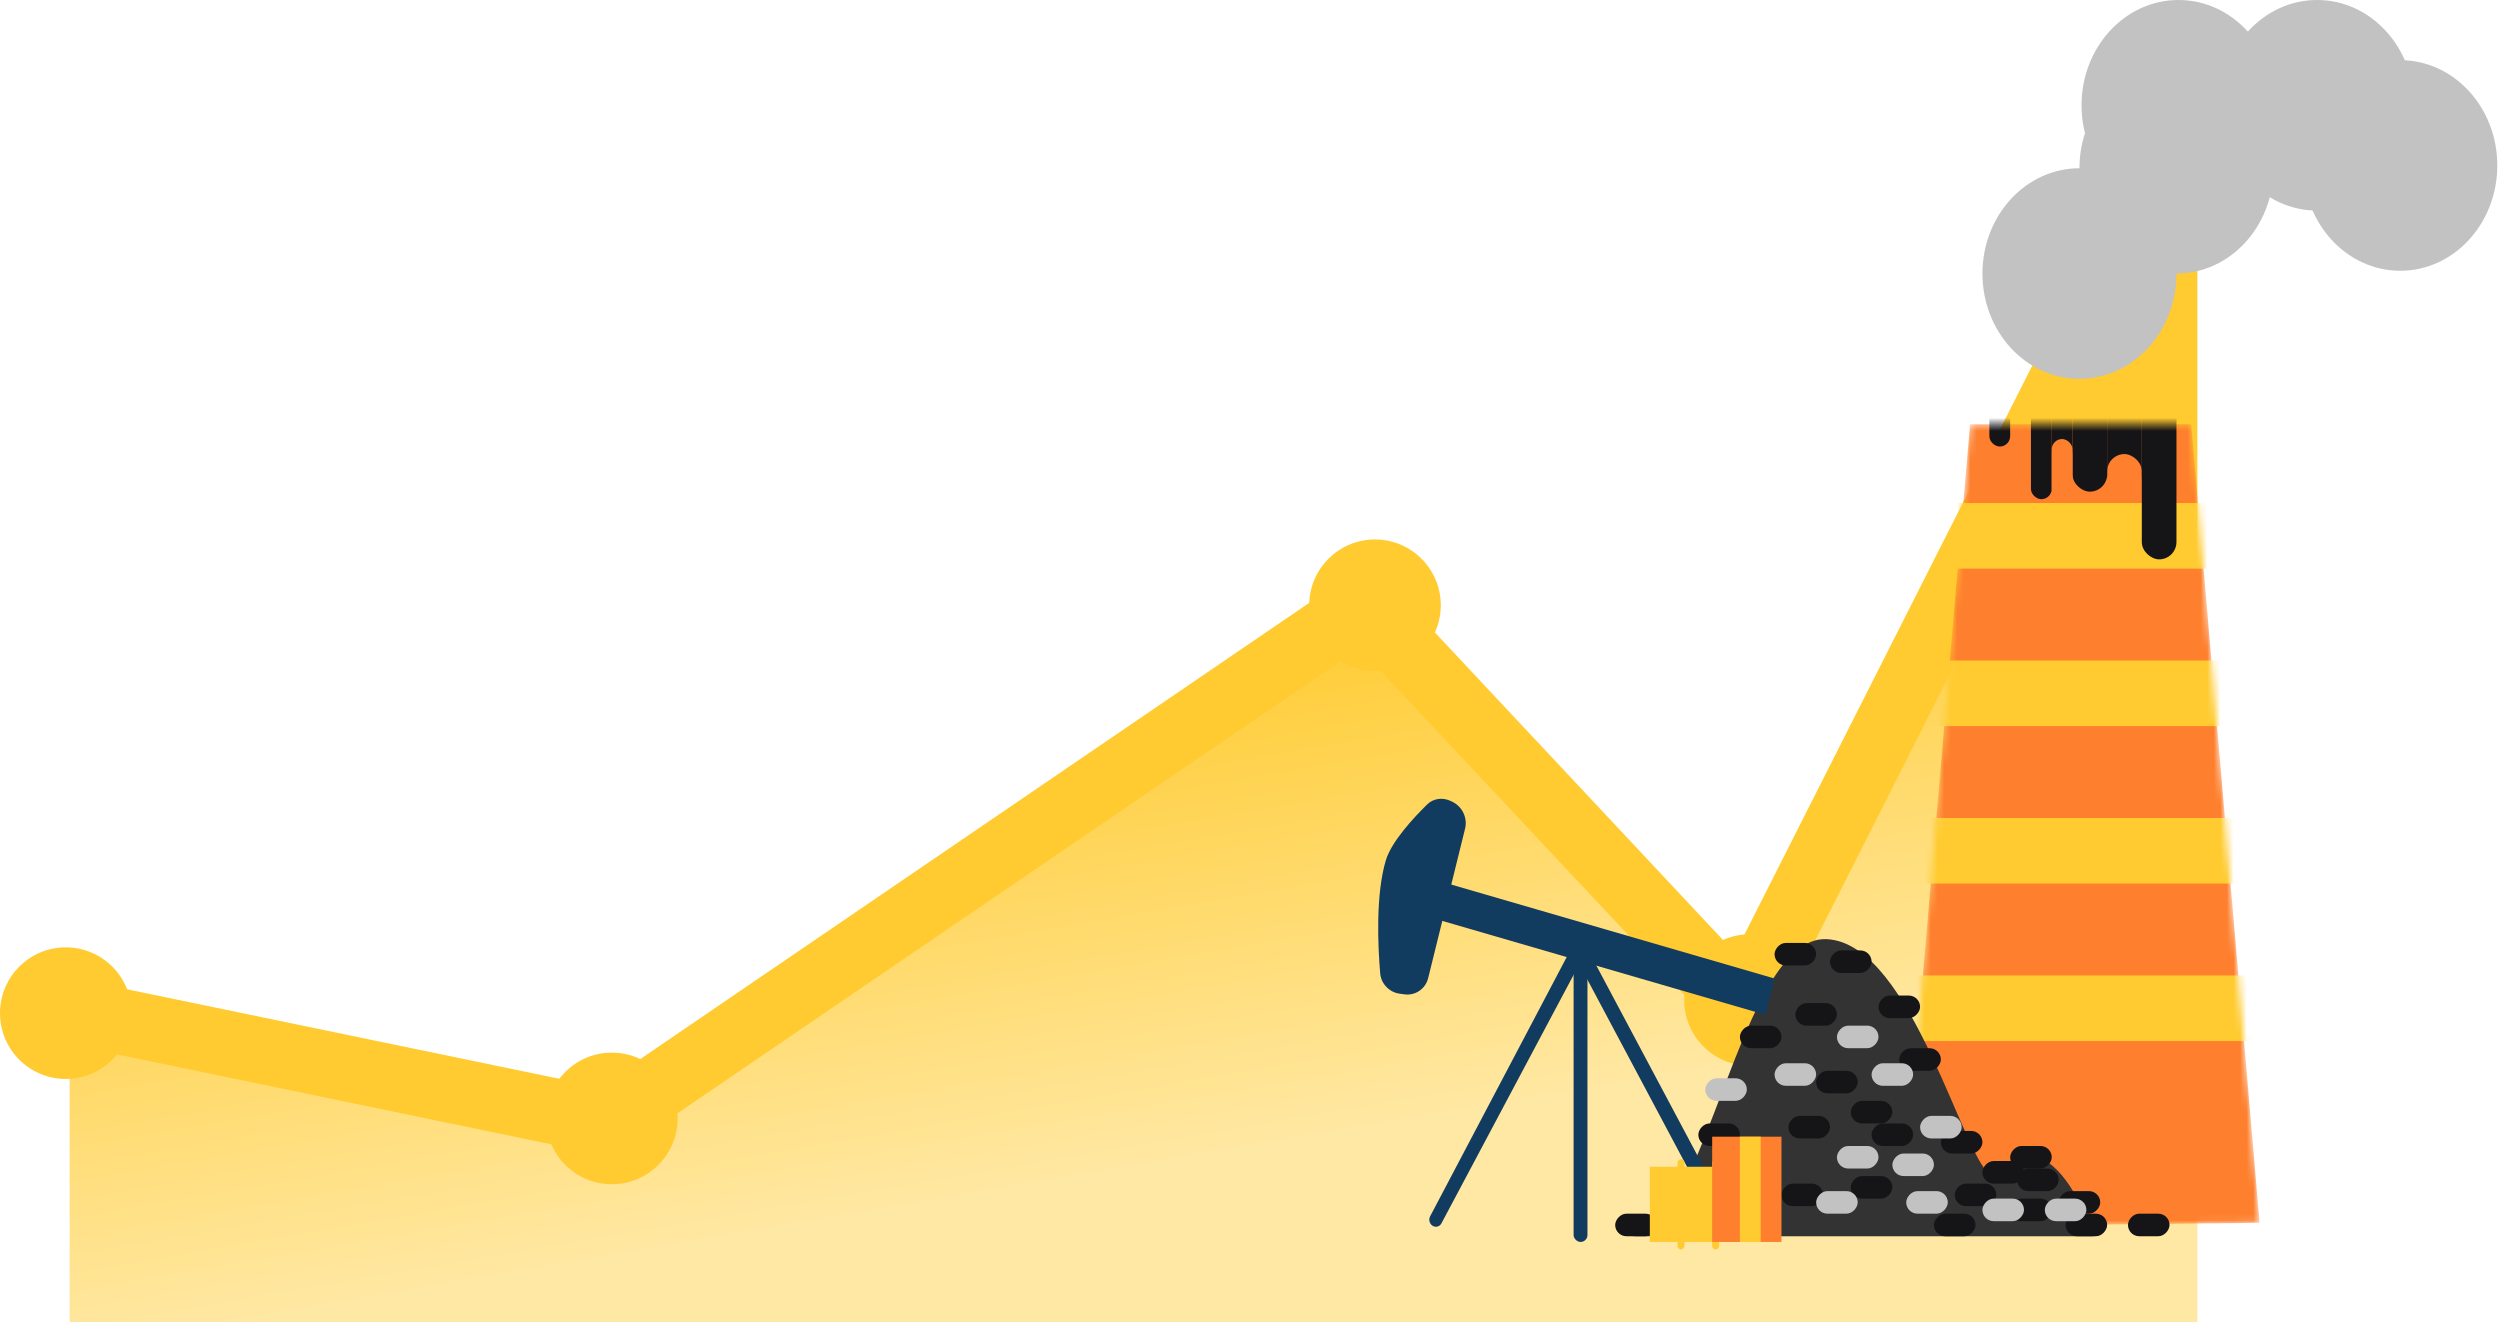 <svg width="380" height="201" viewBox="0 0 380 201" fill="none" xmlns="http://www.w3.org/2000/svg">
<path d="M93.35 170.559L10.584 153.478V201H334V21L266.753 153.478L208.952 91.984L93.35 170.559Z" fill="url(#paint0_linear)"/>
<path d="M9.652 153.478L92.144 170.559L207.365 91.984L264.975 153.478L332 21" stroke="#FFCB30" stroke-width="10" stroke-linecap="round"/>
<circle cx="10" cy="154" r="10" fill="#FFCB30"/>
<circle cx="266" cy="152" r="10" fill="#FFCB30"/>
<circle cx="209" cy="92" r="10" fill="#FFCB30"/>
<circle cx="332" cy="15" r="10" fill="#FFCB30"/>
<circle cx="93" cy="170" r="10" fill="#FFCB30"/>
<mask id="mask0" mask-type="alpha" maskUnits="userSpaceOnUse" x="289" y="64" width="55" height="123">
<path d="M316.258 186.166L343.459 185.869L333.069 64.49L299.447 64.49L289.058 185.869L316.258 186.166Z" fill="#C4C4C4"/>
</mask>
<g mask="url(#mask0)">
<path d="M316.258 186.166L343.459 185.869L333.069 64.49L299.447 64.49L289.058 185.869L316.258 186.166Z" fill="#FE7F2D"/>
<rect width="16.005" height="5.266" rx="2.633" transform="matrix(4.02712e-08 1 1 -4.74454e-08 320.287 58.728)" fill="#151417"/>
<rect width="12.575" height="5.266" rx="2.633" transform="matrix(4.02712e-08 1 1 -4.74454e-08 320.287 69.019)" fill="#FE7F2D"/>
<rect width="151.546" height="9.973" transform="matrix(-1 0 0 1 393.976 76.459)" fill="#FFCB30"/>
<rect width="151.546" height="9.973" transform="matrix(-1 0 0 1 393.976 100.395)" fill="#FFCB30"/>
<rect width="24.008" height="5.266" rx="2.633" transform="matrix(4.02712e-08 1 1 -4.74454e-08 325.555 61.016)" fill="#151417"/>
<rect width="14.862" height="5.266" rx="2.633" transform="matrix(4.02712e-08 1 1 -4.74454e-08 315.021 59.871)" fill="#151417"/>
<rect width="9.146" height="3.16" rx="1.58" transform="matrix(4.02712e-08 1 1 -4.74454e-08 311.862 61.016)" fill="#151417"/>
<rect width="13.719" height="3.16" rx="1.58" transform="matrix(4.02712e-08 1 1 -4.74454e-08 308.702 62.158)" fill="#151417"/>
<rect width="13.719" height="3.16" rx="1.58" transform="matrix(4.02712e-08 1 1 -4.74454e-08 302.383 54.156)" fill="#151417"/>
<rect width="9.146" height="3.16" rx="1.58" transform="matrix(4.02712e-08 1 1 -4.74454e-08 311.862 66.732)" fill="#FE7F2D"/>
<rect width="151.546" height="9.973" transform="matrix(-1 0 0 1 393.976 124.33)" fill="#FFCB30"/>
<rect width="151.546" height="9.973" transform="matrix(-1 0 0 1 393.976 148.266)" fill="#FFCB30"/>
</g>
<path d="M309.757 175.905C313.97 177.277 317.129 184.48 318.183 187.909H248.141C259.2 187.909 264.467 142.18 277.632 142.751C290.798 143.323 298.697 177.62 302.91 178.763C307.123 179.907 304.49 174.19 309.757 175.905Z" fill="#333333"/>
<rect width="6.32" height="3.43" rx="1.715" transform="matrix(-1 0 0 1 320.288 184.48)" fill="#151417"/>
<rect width="6.32" height="3.43" rx="1.715" transform="matrix(-1 0 0 1 319.236 181.049)" fill="#151417"/>
<rect width="6.32" height="3.43" rx="1.715" transform="matrix(-1 0 0 1 312.919 177.623)" fill="#151417"/>
<rect width="6.32" height="3.43" rx="1.715" transform="matrix(-1 0 0 1 287.639 167.332)" fill="#151417"/>
<rect width="6.32" height="3.43" rx="1.715" transform="matrix(-1 0 0 1 329.77 184.479)" fill="#151417"/>
<rect width="6.32" height="3.43" rx="1.715" transform="matrix(-1 0 0 1 311.865 182.191)" fill="#151417"/>
<rect width="6.32" height="3.43" rx="1.715" transform="matrix(-1 0 0 1 303.437 179.906)" fill="#151417"/>
<rect width="6.32" height="3.43" rx="1.715" transform="matrix(-1 0 0 1 307.648 176.477)" fill="#151417"/>
<rect width="6.32" height="3.43" rx="1.715" transform="matrix(-1 0 0 1 311.865 174.189)" fill="#151417"/>
<rect width="6.32" height="3.43" rx="1.715" transform="matrix(-1 0 0 1 300.278 184.48)" fill="#151417"/>
<rect width="6.32" height="3.43" rx="1.715" transform="matrix(-1 0 0 1 301.331 171.904)" fill="#151417"/>
<rect width="6.32" height="3.43" rx="1.715" transform="matrix(-1 0 0 1 295.012 159.328)" fill="#151417"/>
<rect width="6.32" height="3.43" rx="1.715" transform="matrix(-1 0 0 1 284.48 144.465)" fill="#151417"/>
<rect width="6.32" height="3.43" rx="1.715" transform="matrix(-1 0 0 1 276.052 143.326)" fill="#151417"/>
<rect width="6.32" height="3.43" rx="1.715" transform="matrix(-1 0 0 1 270.786 155.898)" fill="#151417"/>
<rect width="6.32" height="3.43" rx="1.715" transform="matrix(-1 0 0 1 264.467 170.762)" fill="#151417"/>
<rect width="6.32" height="3.43" rx="1.715" transform="matrix(-1 0 0 1 258.148 179.906)" fill="#151417"/>
<rect width="6.32" height="3.43" rx="1.715" transform="matrix(-1 0 0 1 277.107 179.906)" fill="#151417"/>
<rect width="6.32" height="3.43" rx="1.715" transform="matrix(-1 0 0 1 278.161 169.615)" fill="#151417"/>
<rect width="6.32" height="3.43" rx="1.715" transform="matrix(-1 0 0 1 282.373 162.758)" fill="#151417"/>
<rect width="6.32" height="3.43" rx="1.715" transform="matrix(-1 0 0 1 279.212 152.471)" fill="#151417"/>
<rect width="6.32" height="3.43" rx="1.715" transform="matrix(-1 0 0 1 290.798 170.762)" fill="#151417"/>
<rect width="6.32" height="3.43" rx="1.715" transform="matrix(-1 0 0 1 291.852 151.324)" fill="#151417"/>
<rect width="6.32" height="3.43" rx="1.715" transform="matrix(-1 0 0 1 251.827 184.48)" fill="#151417"/>
<rect width="6.32" height="3.43" rx="1.715" transform="matrix(-1 0 0 1 269.734 184.48)" fill="#151417"/>
<rect width="6.32" height="3.43" rx="1.715" transform="matrix(-1 0 0 1 287.639 178.764)" fill="#151417"/>
<rect width="6.32" height="3.43" rx="1.715" transform="matrix(-1 0 0 1 317.131 182.191)" fill="#C2C2C2"/>
<rect width="6.32" height="3.43" rx="1.715" transform="matrix(-1 0 0 1 307.648 182.191)" fill="#C2C2C2"/>
<rect width="6.32" height="3.43" rx="1.715" transform="matrix(-1 0 0 1 298.173 169.615)" fill="#C2C2C2"/>
<rect width="6.32" height="3.43" rx="1.715" transform="matrix(-1 0 0 1 290.798 161.613)" fill="#C2C2C2"/>
<rect width="6.32" height="3.43" rx="1.715" transform="matrix(-1 0 0 1 285.532 155.898)" fill="#C2C2C2"/>
<rect width="6.32" height="3.43" rx="1.715" transform="matrix(-1 0 0 1 285.532 174.189)" fill="#C2C2C2"/>
<rect width="6.32" height="3.43" rx="1.715" transform="matrix(-1 0 0 1 269.734 174.189)" fill="#C2C2C2"/>
<rect width="6.32" height="3.43" rx="1.715" transform="matrix(-1 0 0 1 282.373 181.049)" fill="#C2C2C2"/>
<rect width="6.32" height="3.43" rx="1.715" transform="matrix(-1 0 0 1 296.065 181.049)" fill="#C2C2C2"/>
<rect width="6.32" height="3.43" rx="1.715" transform="matrix(-1 0 0 1 293.958 175.334)" fill="#C2C2C2"/>
<rect width="6.32" height="3.43" rx="1.715" transform="matrix(-1 0 0 1 263.415 181.049)" fill="#C2C2C2"/>
<rect width="6.32" height="3.43" rx="1.715" transform="matrix(-1 0 0 1 265.521 163.9)" fill="#C2C2C2"/>
<rect width="6.32" height="3.43" rx="1.715" transform="matrix(-1 0 0 1 276.052 161.613)" fill="#C2C2C2"/>
<ellipse rx="14.746" ry="16.005" transform="matrix(-1 0 0 1 316.078 41.579)" fill="#C2C2C2"/>
<ellipse rx="14.746" ry="16.005" transform="matrix(-1 0 0 1 330.824 25.574)" fill="#C2C2C2"/>
<ellipse rx="14.746" ry="16.005" transform="matrix(-1 0 0 1 331.138 16.005)" fill="#C2C2C2"/>
<ellipse rx="14.746" ry="16.005" transform="matrix(-1 0 0 1 352.204 16.005)" fill="#C2C2C2"/>
<ellipse rx="14.746" ry="16.005" transform="matrix(-1 0 0 1 364.842 25.151)" fill="#C2C2C2"/>
<rect width="57.214" height="5.687" transform="matrix(-0.96 -0.279 -0.24 0.971 269.73 148.737)" fill="#123C5F"/>
<rect width="47.852" height="2.213" rx="1.107" transform="matrix(-0.47 -0.883 -0.847 0.531 263.765 186.442)" fill="#123C5F"/>
<path d="M218.267 186.47C218.611 186.47 218.923 186.279 219.09 185.965L240.774 145.198C241.061 144.659 240.874 143.96 240.357 143.636C239.839 143.312 239.185 143.488 238.9 144.029L217.372 184.893C217.006 185.589 217.506 186.47 218.267 186.47Z" fill="#123C5F"/>
<rect width="45.729" height="2.107" rx="1.053" transform="matrix(4.02712e-08 -1 -1 -4.74455e-08 241.294 188.778)" fill="#123C5F"/>
<path d="M222.692 125.951C223.093 124.323 222.272 122.595 220.75 121.866L220.507 121.749C219.29 121.166 217.876 121.348 216.936 122.269C214.899 124.264 211.509 127.899 210.651 130.754C209.072 136.007 209.441 143.841 209.789 147.945C209.925 149.55 211.176 150.827 212.743 151.041L213.46 151.139C215.135 151.367 216.677 150.314 217.085 148.663L222.692 125.951Z" fill="#123C5F"/>
<rect width="11.432" height="14.746" transform="matrix(4.02712e-08 1 1 -4.74454e-08 250.772 177.347)" fill="#FFCB30"/>
<rect width="1.053" height="13.719" rx="0.527" transform="matrix(-1 0 0 1 261.304 176.202)" fill="#FFCB30"/>
<rect width="1.053" height="13.719" rx="0.527" transform="matrix(-1 0 0 1 256.038 176.202)" fill="#FFCB30"/>
<rect width="10.533" height="16.005" transform="matrix(-1 0 0 1 270.784 172.774)" fill="#FE7F2D"/>
<rect width="3.16" height="16.005" transform="matrix(-1 0 0 1 267.623 172.774)" fill="#FFCB30"/>
<defs>
<linearGradient id="paint0_linear" x1="56" y1="117.5" x2="69.5" y2="196" gradientUnits="userSpaceOnUse">
<stop stop-color="#FFCB30"/>
<stop offset="1" stop-color="#FFE8A4"/>
</linearGradient>
</defs>
</svg>
